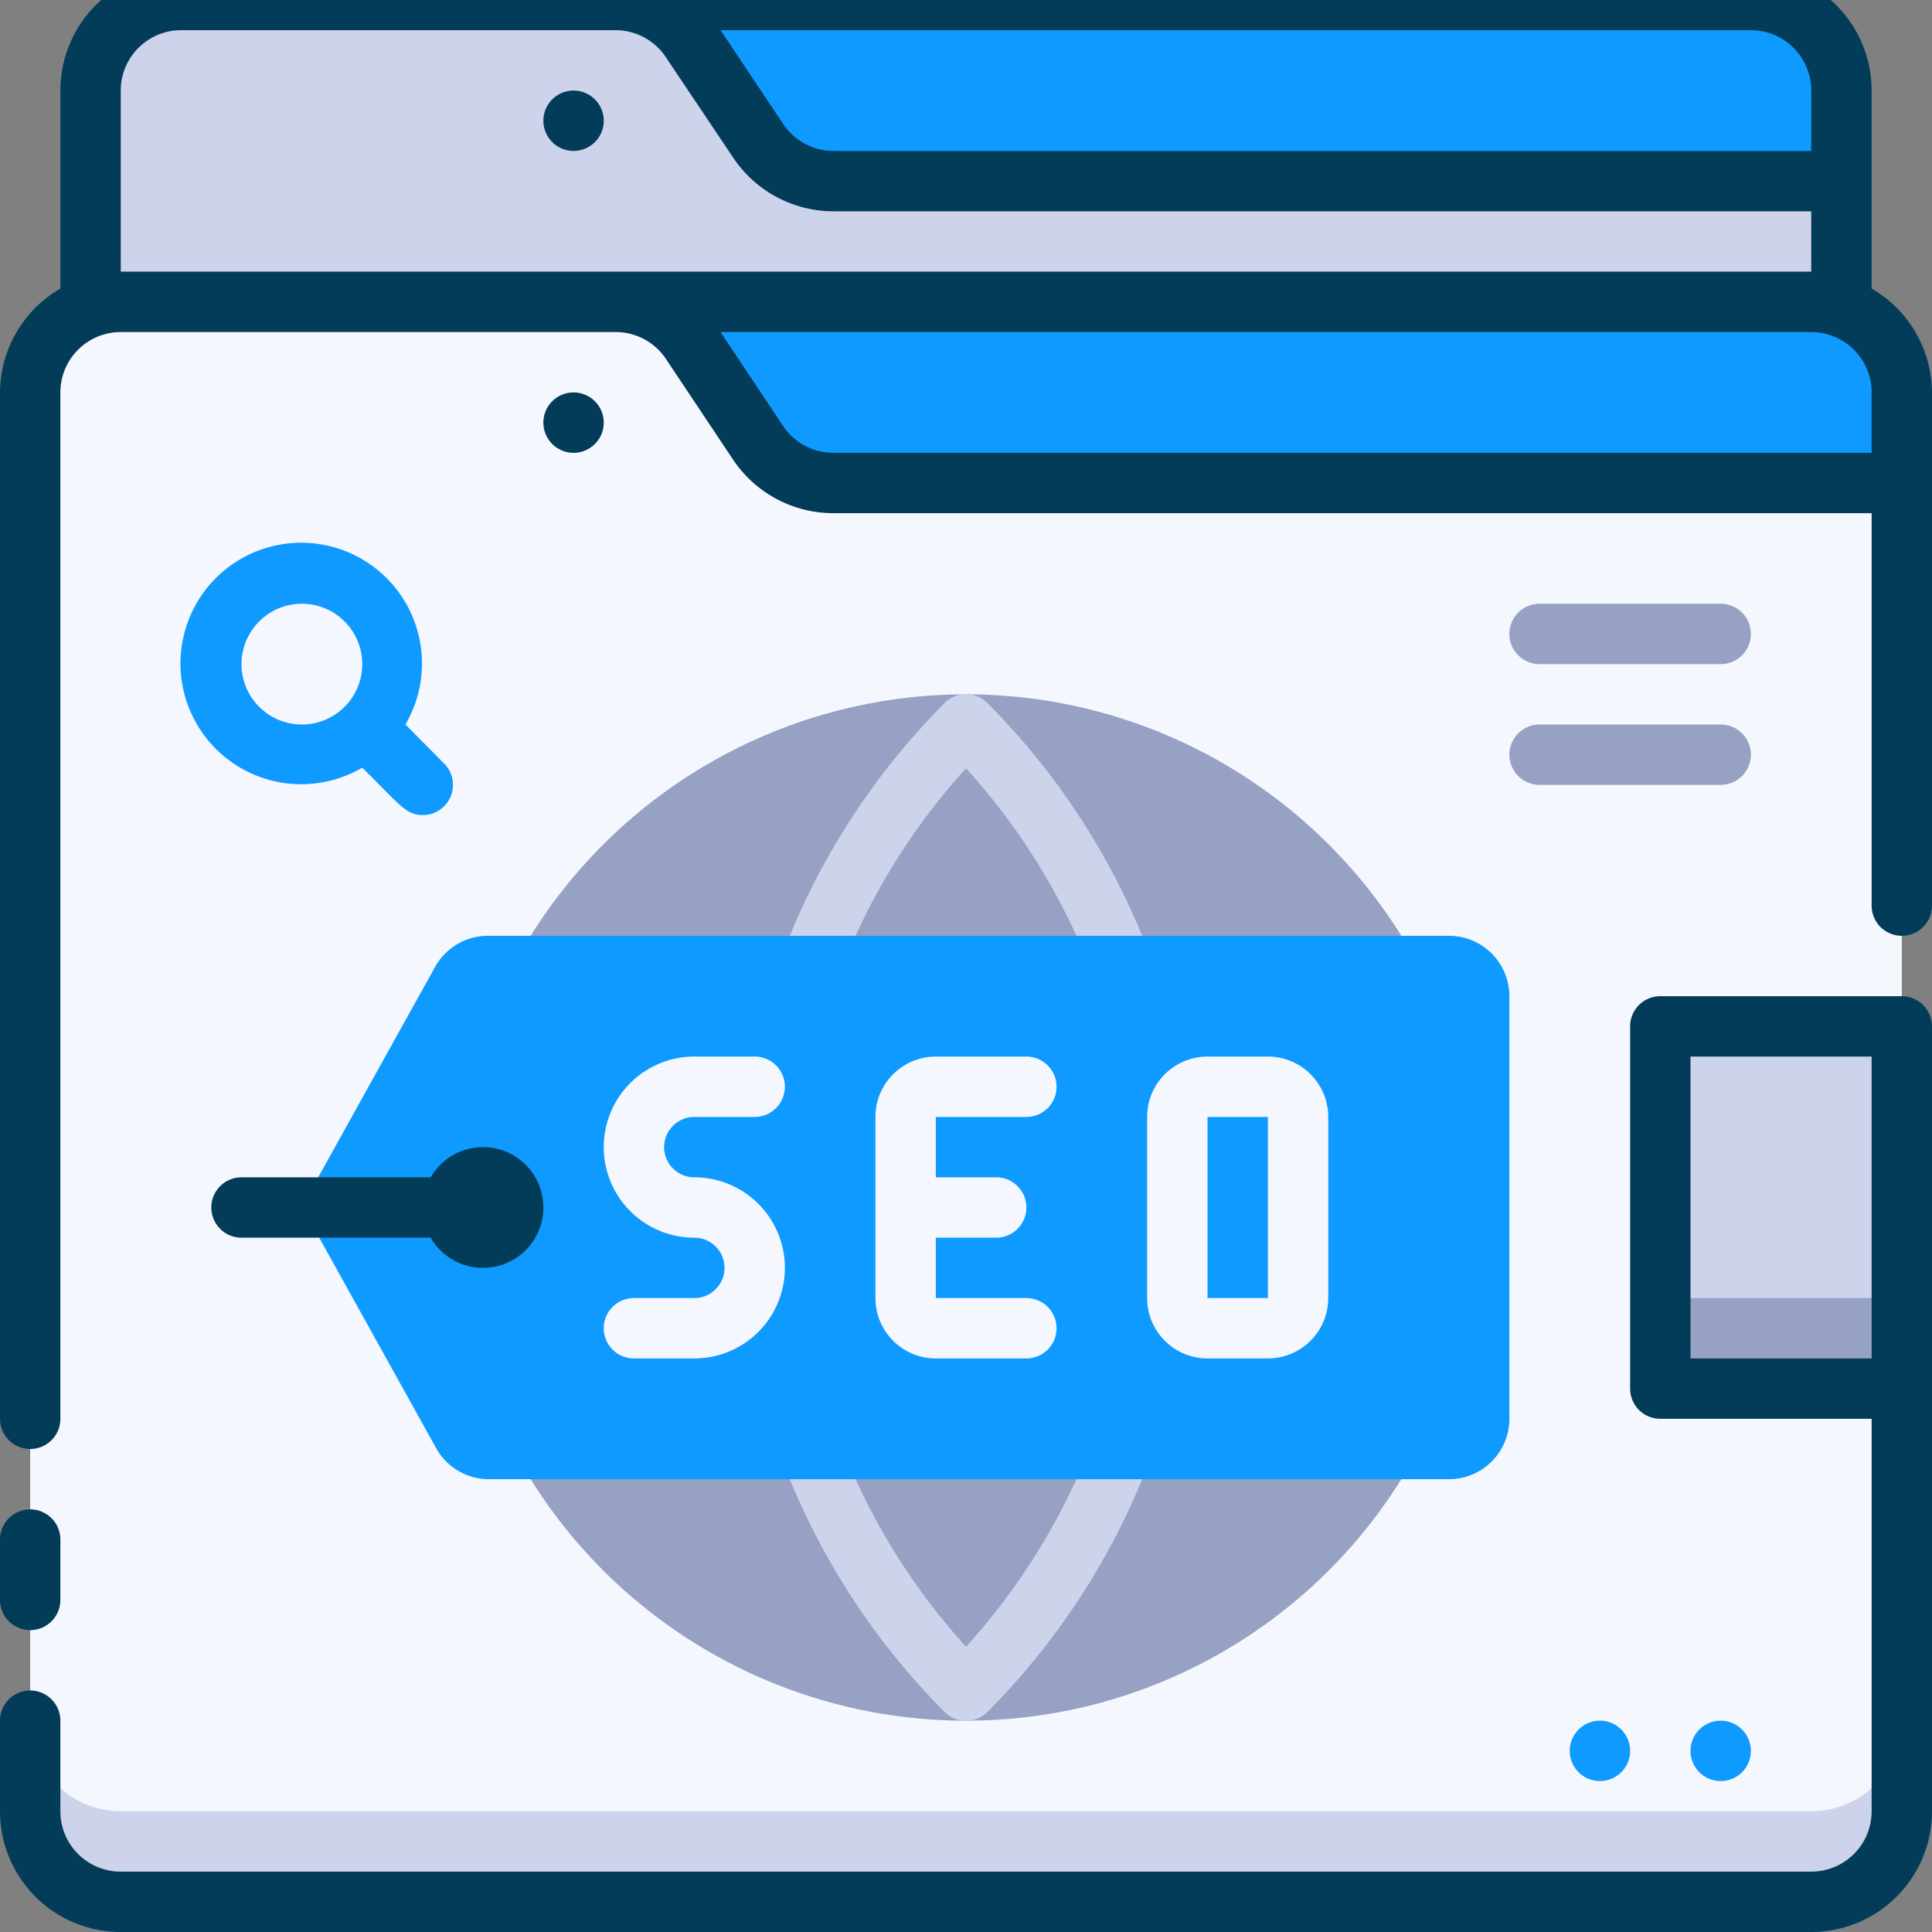 <svg xmlns="http://www.w3.org/2000/svg" version="1.1" xmlns:xlink="http://www.w3.org/1999/xlink" width="512" height="512" x="0" y="0" viewBox="0 0 64 64" style="enable-background:new 0 0 512 512" xml:space="preserve" class=""><rect x="0" y="0" width="64" height="64" fill="#808080" stroke="none"/><g><g data-name="23. SEO"><path fill="#0E9AFF" d="M61 6H16V0h42a3 3 0 0 1 3 3z" opacity="1" data-original="#0074ff" class=""></path><path fill="#CCD3EB" d="m22.89 1.34 2.22 3.32A3 3 0 0 0 27.61 6H61v43a3 3 0 0 1-3 3H6a3 3 0 0 1-3-3V3a3 3 0 0 1 3-3h14.39a3 3 0 0 1 2.5 1.34z" opacity="1" data-original="#ccd3eb"></path><path fill="#0E9AFF" d="M63 16H16v-6h44a3 3 0 0 1 3 3z" opacity="1" data-original="#0074ff" class=""></path><path fill="#F5F7FF" d="m22.89 11.34 2.22 3.32a3 3 0 0 0 2.5 1.34H63v44a3 3 0 0 1-3 3H4a3 3 0 0 1-3-3V13a3 3 0 0 1 3-3h16.39a3 3 0 0 1 2.5 1.34z" opacity="1" data-original="#f5f7ff"></path><path fill="#CCD3EB" d="M60 60H4a3 3 0 0 1-3-3v3a3 3 0 0 0 3 3h56a3 3 0 0 0 3-3v-3a3 3 0 0 1-3 3z" opacity="1" data-original="#ccd3eb"></path><circle cx="32" cy="40" r="17" fill="#96A1C3" opacity="1" data-original="#96a1c3"></circle><path fill="#CCD3EB" d="M31.29 56.71a23.67 23.67 0 0 1 0-33.42 1 1 0 0 1 1.42 0 23.67 23.67 0 0 1 0 33.42 1 1 0 0 1-1.42 0zM32 25.45a21.65 21.65 0 0 0 0 29.1 21.65 21.65 0 0 0 0-29.1z" opacity="1" data-original="#ccd3eb"></path><path fill="#0E9AFF" d="M16.18 49H48a2 2 0 0 0 2-2V33a2 2 0 0 0-2-2H16.18a2 2 0 0 0-1.75 1l-3.89 7a2 2 0 0 0 0 1.94l3.89 7A2 2 0 0 0 16.18 49z" opacity="1" data-original="#0074ff" class=""></path><path fill="#F5F7FF" d="M23 37h2a1 1 0 0 0 0-2h-2a3 3 0 0 0 0 6 1 1 0 0 1 0 2h-2a1 1 0 0 0 0 2h2a3 3 0 0 0 0-6 1 1 0 0 1 0-2zM34 37a1 1 0 0 0 0-2h-3a2 2 0 0 0-2 2v6a2 2 0 0 0 2 2h3a1 1 0 0 0 0-2h-3v-2h2a1 1 0 0 0 0-2h-2v-2zM42 35h-2a2 2 0 0 0-2 2v6a2 2 0 0 0 2 2h2a2 2 0 0 0 2-2v-6a2 2 0 0 0-2-2zm-2 8v-6h2v6z" opacity="1" data-original="#f5f7ff"></path><path fill="#033C59" d="M16 42a2 2 0 1 1 2-2 2 2 0 0 1-2 2z" opacity="1" data-original="#033c59" class=""></path><path fill="#033C59" d="M16 41H8a1 1 0 0 1 0-2h8a1 1 0 0 1 0 2z" opacity="1" data-original="#033c59" class=""></path><path fill="#0E9AFF" d="M14.71 25.29 13.43 24A4 4 0 1 0 12 25.43c1.23 1.21 1.44 1.57 2 1.57a1 1 0 0 0 .71-1.71zM8 22a2 2 0 1 1 2 2 2 2 0 0 1-2-2z" opacity="1" data-original="#0074ff" class=""></path><path fill="#96A1C3" d="M57 22h-6a1 1 0 0 1 0-2h6a1 1 0 0 1 0 2zM57 26h-6a1 1 0 0 1 0-2h6a1 1 0 0 1 0 2z" opacity="1" data-original="#96a1c3"></path><path fill="#CCD3EB" d="M55 34h8v12h-8z" opacity="1" data-original="#ccd3eb"></path><path fill="#96A1C3" d="M55 43h8v3h-8z" opacity="1" data-original="#96a1c3"></path><g fill="#033C59"><path d="M19 3a1 1 0 1 0 1 1 1 1 0 0 0-1-1z" fill="#033C59" opacity="1" data-original="#033c59" class=""></path><path d="M62 9.56V3a4 4 0 0 0-4-4H6a4 4 0 0 0-4 4v6.56A4 4 0 0 0 0 13v34a1 1 0 0 0 2 0V13a2 2 0 0 1 2-2h16.39a2 2 0 0 1 1.67.89l2.22 3.33A4 4 0 0 0 27.61 17H62v13a1 1 0 0 0 2 0V13a4 4 0 0 0-2-3.44zM60 3v2H27.61a2 2 0 0 1-1.67-.9L23.87 1H58a2 2 0 0 1 2 2zM4 9V3a2 2 0 0 1 2-2h14.39a2 2 0 0 1 1.67.9l2.22 3.31A4 4 0 0 0 27.61 7H60v2zm23.61 6a2 2 0 0 1-1.67-.89L23.87 11H60a2 2 0 0 1 2 2v2zM1 54a1 1 0 0 0 1-1v-2a1 1 0 0 0-2 0v2a1 1 0 0 0 1 1z" fill="#033C59" opacity="1" data-original="#033c59" class=""></path><path d="M20 14a1 1 0 1 0-1 1 1 1 0 0 0 1-1zM63 33h-8a1 1 0 0 0-1 1v12a1 1 0 0 0 1 1h7v13a2 2 0 0 1-2 2H4a2 2 0 0 1-2-2v-3a1 1 0 0 0-2 0v3a4 4 0 0 0 4 4h56a4 4 0 0 0 4-4V34a1 1 0 0 0-1-1zm-7 12V35h6v10z" fill="#033C59" opacity="1" data-original="#033c59" class=""></path></g><path fill="#0E9AFF" d="M53 59a1 1 0 1 1 1-1 1 1 0 0 1-1 1zM57 59a1 1 0 1 1 1-1 1 1 0 0 1-1 1z" opacity="1" data-original="#0074ff" class=""></path></g></g></svg>